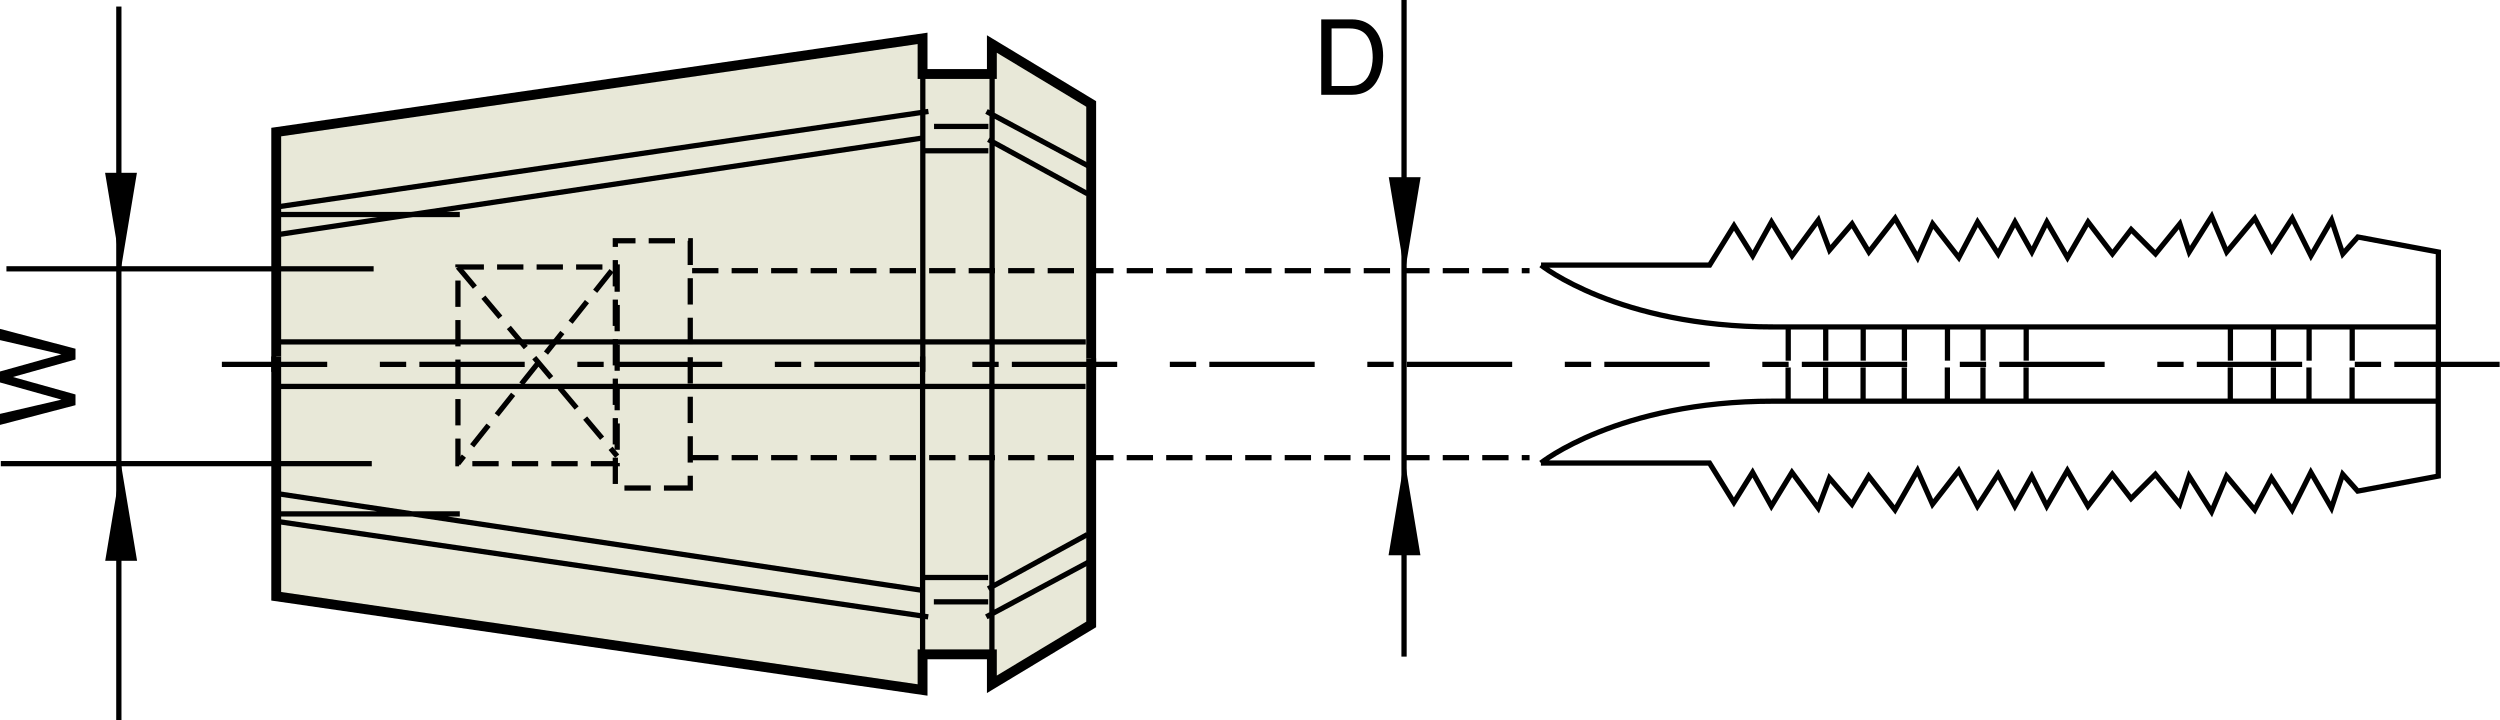<?xml version="1.0" encoding="UTF-8"?>
<svg id="Layer_1" data-name="Layer 1" xmlns="http://www.w3.org/2000/svg" xmlns:xlink="http://www.w3.org/1999/xlink" viewBox="0 0 618.25 178.14">
  <defs>
    <style>
      .cls-1, .cls-2, .cls-3, .cls-4, .cls-5 {
        fill: none;
      }

      .cls-1, .cls-3, .cls-4, .cls-5 {
        stroke: #000;
      }

      .cls-1, .cls-4, .cls-5 {
        stroke-width: 1.3px;
      }

      .cls-6 {
        clip-path: url(#clippath);
      }

      .cls-2, .cls-7, .cls-8 {
        stroke-width: 0px;
      }

      .cls-9 {
        clip-path: url(#clippath-1);
      }

      .cls-10 {
        clip-path: url(#clippath-4);
      }

      .cls-11 {
        clip-path: url(#clippath-3);
      }

      .cls-12 {
        clip-path: url(#clippath-2);
      }

      .cls-13 {
        clip-path: url(#clippath-7);
      }

      .cls-14 {
        clip-path: url(#clippath-8);
      }

      .cls-15 {
        clip-path: url(#clippath-6);
      }

      .cls-16 {
        clip-path: url(#clippath-5);
      }

      .cls-17 {
        clip-path: url(#clippath-9);
      }

      .cls-3 {
        stroke-width: 2.44px;
      }

      .cls-18 {
        clip-path: url(#clippath-14);
      }

      .cls-19 {
        clip-path: url(#clippath-13);
      }

      .cls-20 {
        clip-path: url(#clippath-12);
      }

      .cls-21 {
        clip-path: url(#clippath-10);
      }

      .cls-22 {
        clip-path: url(#clippath-11);
      }

      .cls-4 {
        stroke-dasharray: 0 0 0 0 26.05 13.02 6.51 3.26;
      }

      .cls-5 {
        stroke-dasharray: 0 0 6.51 3.26;
      }

      .cls-8 {
        fill: #e8e8d8;
      }
    </style>
    <clipPath id="clippath">
      <rect class="cls-2" x="0" width="618.25" height="178.14"/>
    </clipPath>
    <clipPath id="clippath-1">
      <rect class="cls-2" x="0" width="618.25" height="178.14"/>
    </clipPath>
    <clipPath id="clippath-2">
      <rect class="cls-2" x="0" width="618.25" height="178.14"/>
    </clipPath>
    <clipPath id="clippath-3">
      <rect class="cls-2" x="0" width="618.25" height="178.14"/>
    </clipPath>
    <clipPath id="clippath-4">
      <rect class="cls-2" x="0" width="618.25" height="178.14"/>
    </clipPath>
    <clipPath id="clippath-5">
      <rect class="cls-2" x="0" width="618.25" height="178.14"/>
    </clipPath>
    <clipPath id="clippath-6">
      <rect class="cls-2" x="0" width="618.25" height="178.14"/>
    </clipPath>
    <clipPath id="clippath-7">
      <rect class="cls-2" x="0" width="618.25" height="178.14"/>
    </clipPath>
    <clipPath id="clippath-8">
      <rect class="cls-2" x="0" width="618.25" height="178.14"/>
    </clipPath>
    <clipPath id="clippath-9">
      <rect class="cls-2" x="0" width="618.25" height="178.14"/>
    </clipPath>
    <clipPath id="clippath-10">
      <rect class="cls-2" x="0" width="618.25" height="178.14"/>
    </clipPath>
    <clipPath id="clippath-11">
      <rect class="cls-2" x="0" width="618.25" height="178.14"/>
    </clipPath>
    <clipPath id="clippath-12">
      <rect class="cls-2" x="0" width="618.25" height="178.14"/>
    </clipPath>
    <clipPath id="clippath-13">
      <rect class="cls-2" x="0" width="618.25" height="178.14"/>
    </clipPath>
    <clipPath id="clippath-14">
      <rect class="cls-2" x="0" width="618.25" height="178.14"/>
    </clipPath>
  </defs>
  <g id="DRW_YG-1_RDTC.svg">
    <polyline class="cls-8" points="68.31 91.96 68.31 32.66 228.15 9.49 228.15 18.3 245.29 18.3 245.29 10.88 269.85 25.71 269.85 91.5"/>
    <polyline class="cls-3" points="68.31 91.96 68.31 32.66 228.15 9.49 228.15 18.3 245.29 18.3 245.29 10.88 269.85 25.71 269.85 91.5"/>
    <polyline class="cls-8" points="68.31 88.15 68.31 147.46 228.15 170.63 228.15 161.82 245.29 161.82 245.29 169.23 269.85 154.42 269.85 88.63"/>
    <polyline class="cls-3" points="68.31 88.15 68.31 147.46 228.15 170.63 228.15 161.82 245.29 161.82 245.29 169.23 269.85 154.42 269.85 88.63"/>
    <g class="cls-6">
      <line class="cls-4" x1="54.87" y1="90.11" x2="618.25" y2="90.11"/>
    </g>
    <g>
      <g class="cls-9">
        <path class="cls-1" d="m442.2,98.75v-7.88m9.27,7.88v-7.88m9.27,7.88v-7.88m10.19,7.88v-7.88m10.65,7.88v-7.88m8.81,7.88v-7.88m10.66,7.88v-7.88m50.5,7.88v-7.88m10.66,7.88v-7.88m8.8,7.88v-7.88m10.66,7.88v-7.88m-200.61,23.63s18.99-15.29,57.45-15.29h164.93m-.46-9.73v28.26l-19.92,3.71-3.71-4.17-2.78,8.34-5.1-8.81-4.63,9.27-5.1-7.88-4.16,7.88-6.95-8.34-3.71,8.8-5.56-8.8-2.31,6.95-6.02-7.41-6.02,6.02-4.64-6.02-6.02,7.88-5.09-8.8-5.1,8.8-3.71-7.42-4.17,7.42-4.16-7.88-5.1,7.88-4.63-8.8-6.48,8.33-3.71-8.33-5.56,9.73-6.49-8.34-4.17,6.95-5.56-6.48-2.78,7.41-6.49-8.81-5.09,8.34-4.64-8.34-4.63,7.42-6.03-9.73h-41.69m61.16-33.2v7.88m9.27-7.88v7.88m9.27-7.88v7.88m10.19-7.88v7.88m10.65-7.88v7.88m8.81-7.88v7.88m10.66-7.88v7.88m50.5-7.88v7.88m10.66-7.88v7.88m8.8-7.88v7.88m10.66-7.88v7.88m-200.61-23.63s18.99,15.29,57.45,15.29h164.93m-.46,9.73v-28.26l-19.92-3.71-3.71,4.17-2.78-8.35-5.1,8.81-4.63-9.27-5.1,7.88-4.16-7.88-6.95,8.34-3.71-8.8-5.56,8.8-2.31-6.95-6.02,7.42-6.02-6.02-4.64,6.02-6.02-7.88-5.09,8.8-5.1-8.8-3.71,7.41-4.17-7.41-4.16,7.88-5.1-7.88-4.63,8.8-6.48-8.34-3.71,8.34-5.56-9.73-6.49,8.34-4.17-6.95-5.56,6.48-2.78-7.41-6.49,8.81-5.09-8.34-4.64,8.34-4.63-7.41-6.03,9.73h-41.69m-312.74,18.99h200.15m-24.09-50.04l24.56,13.44m-40.31-10.66h15.75m-176.52,20.85l160.77-24.09m16.68-15.76v72.28m-17.14-72.28v73.67m15.75-64.4l25.95,13.9m-38.92-10.19h13.44m-176.06,19.92l161.23-23.63"/>
      </g>
      <g class="cls-12">
        <path class="cls-5" d="m170.7,120.69h-18.53v-61.15h18.53v61.15Zm-18.07-6.02h-39.38v-48.64h39.38v48.64Z"/>
      </g>
      <g class="cls-11">
        <line class="cls-1" x1="68.31" y1="53.05" x2="113.71" y2="53.05"/>
      </g>
    </g>
    <g>
      <g class="cls-10">
        <line class="cls-5" x1="171.16" y1="66.94" x2="378.26" y2="66.94"/>
      </g>
      <g class="cls-16">
        <path class="cls-1" d="m347.22,0v162.38M92.4,66.48H1.59m90.35,48.18H.2M29.39,1.62v176.52"/>
      </g>
    </g>
    <g>
      <g class="cls-15">
        <path class="cls-5" d="m113.25,66.02l39.38,46.79m-1.39-45.87l-37.99,47.72"/>
      </g>
      <g class="cls-13">
        <path class="cls-1" d="m68.31,127.08h45.4m-45.4-31.51h200.15m-24.09,50.04l24.56-13.44m-40.31,10.65h15.75m-176.52-20.85l160.77,24.1m16.68,15.74v-72.27m-17.14,72.27v-73.66m15.75,64.4l25.95-13.9m-38.92,10.19h13.44m-176.06-19.92l161.23,23.63"/>
      </g>
      <g class="cls-14">
        <line class="cls-5" x1="171.16" y1="113.18" x2="378.26" y2="113.18"/>
      </g>
      <g class="cls-17">
        <path class="cls-7" d="m333.74,21.27c.85,0,1.54-.08,2.08-.26.97-.33,1.77-.96,2.39-1.89.49-.75.85-1.71,1.07-2.88.12-.7.19-1.35.19-1.95,0-2.3-.45-4.08-1.36-5.35-.91-1.27-2.37-1.91-4.38-1.91h-4.43v14.24h4.45Zm-7-16.48h7.5c2.55,0,4.52.91,5.93,2.73,1.26,1.64,1.88,3.75,1.88,6.31,0,1.99-.37,3.78-1.11,5.38-1.3,2.83-3.54,4.24-6.72,4.24h-7.48V4.79h0Z"/>
      </g>
      <g class="cls-21">
        <polygon class="cls-7" points="0 102.35 15.19 98.83 0 94.58 0 91.87 15.18 87.63 0 84.11 0 81.33 18.67 86.24 18.67 88.9 3.19 93.23 18.67 97.55 18.67 100.2 0 105.08 0 102.35"/>
      </g>
      <g class="cls-22">
        <polygon class="cls-7" points="26.02 138.69 33.9 138.69 29.96 115.05 26.02 138.69"/>
      </g>
      <g class="cls-20">
        <polygon class="cls-7" points="25.99 42.74 33.86 42.74 29.93 66.39 25.99 42.74"/>
      </g>
      <g class="cls-19">
        <polygon class="cls-7" points="343.39 137.31 351.27 137.31 347.34 113.67 343.39 137.31"/>
      </g>
      <g class="cls-18">
        <polygon class="cls-7" points="343.44 43.82 351.32 43.82 347.39 67.45 343.44 43.82"/>
      </g>
    </g>
  </g>
</svg>